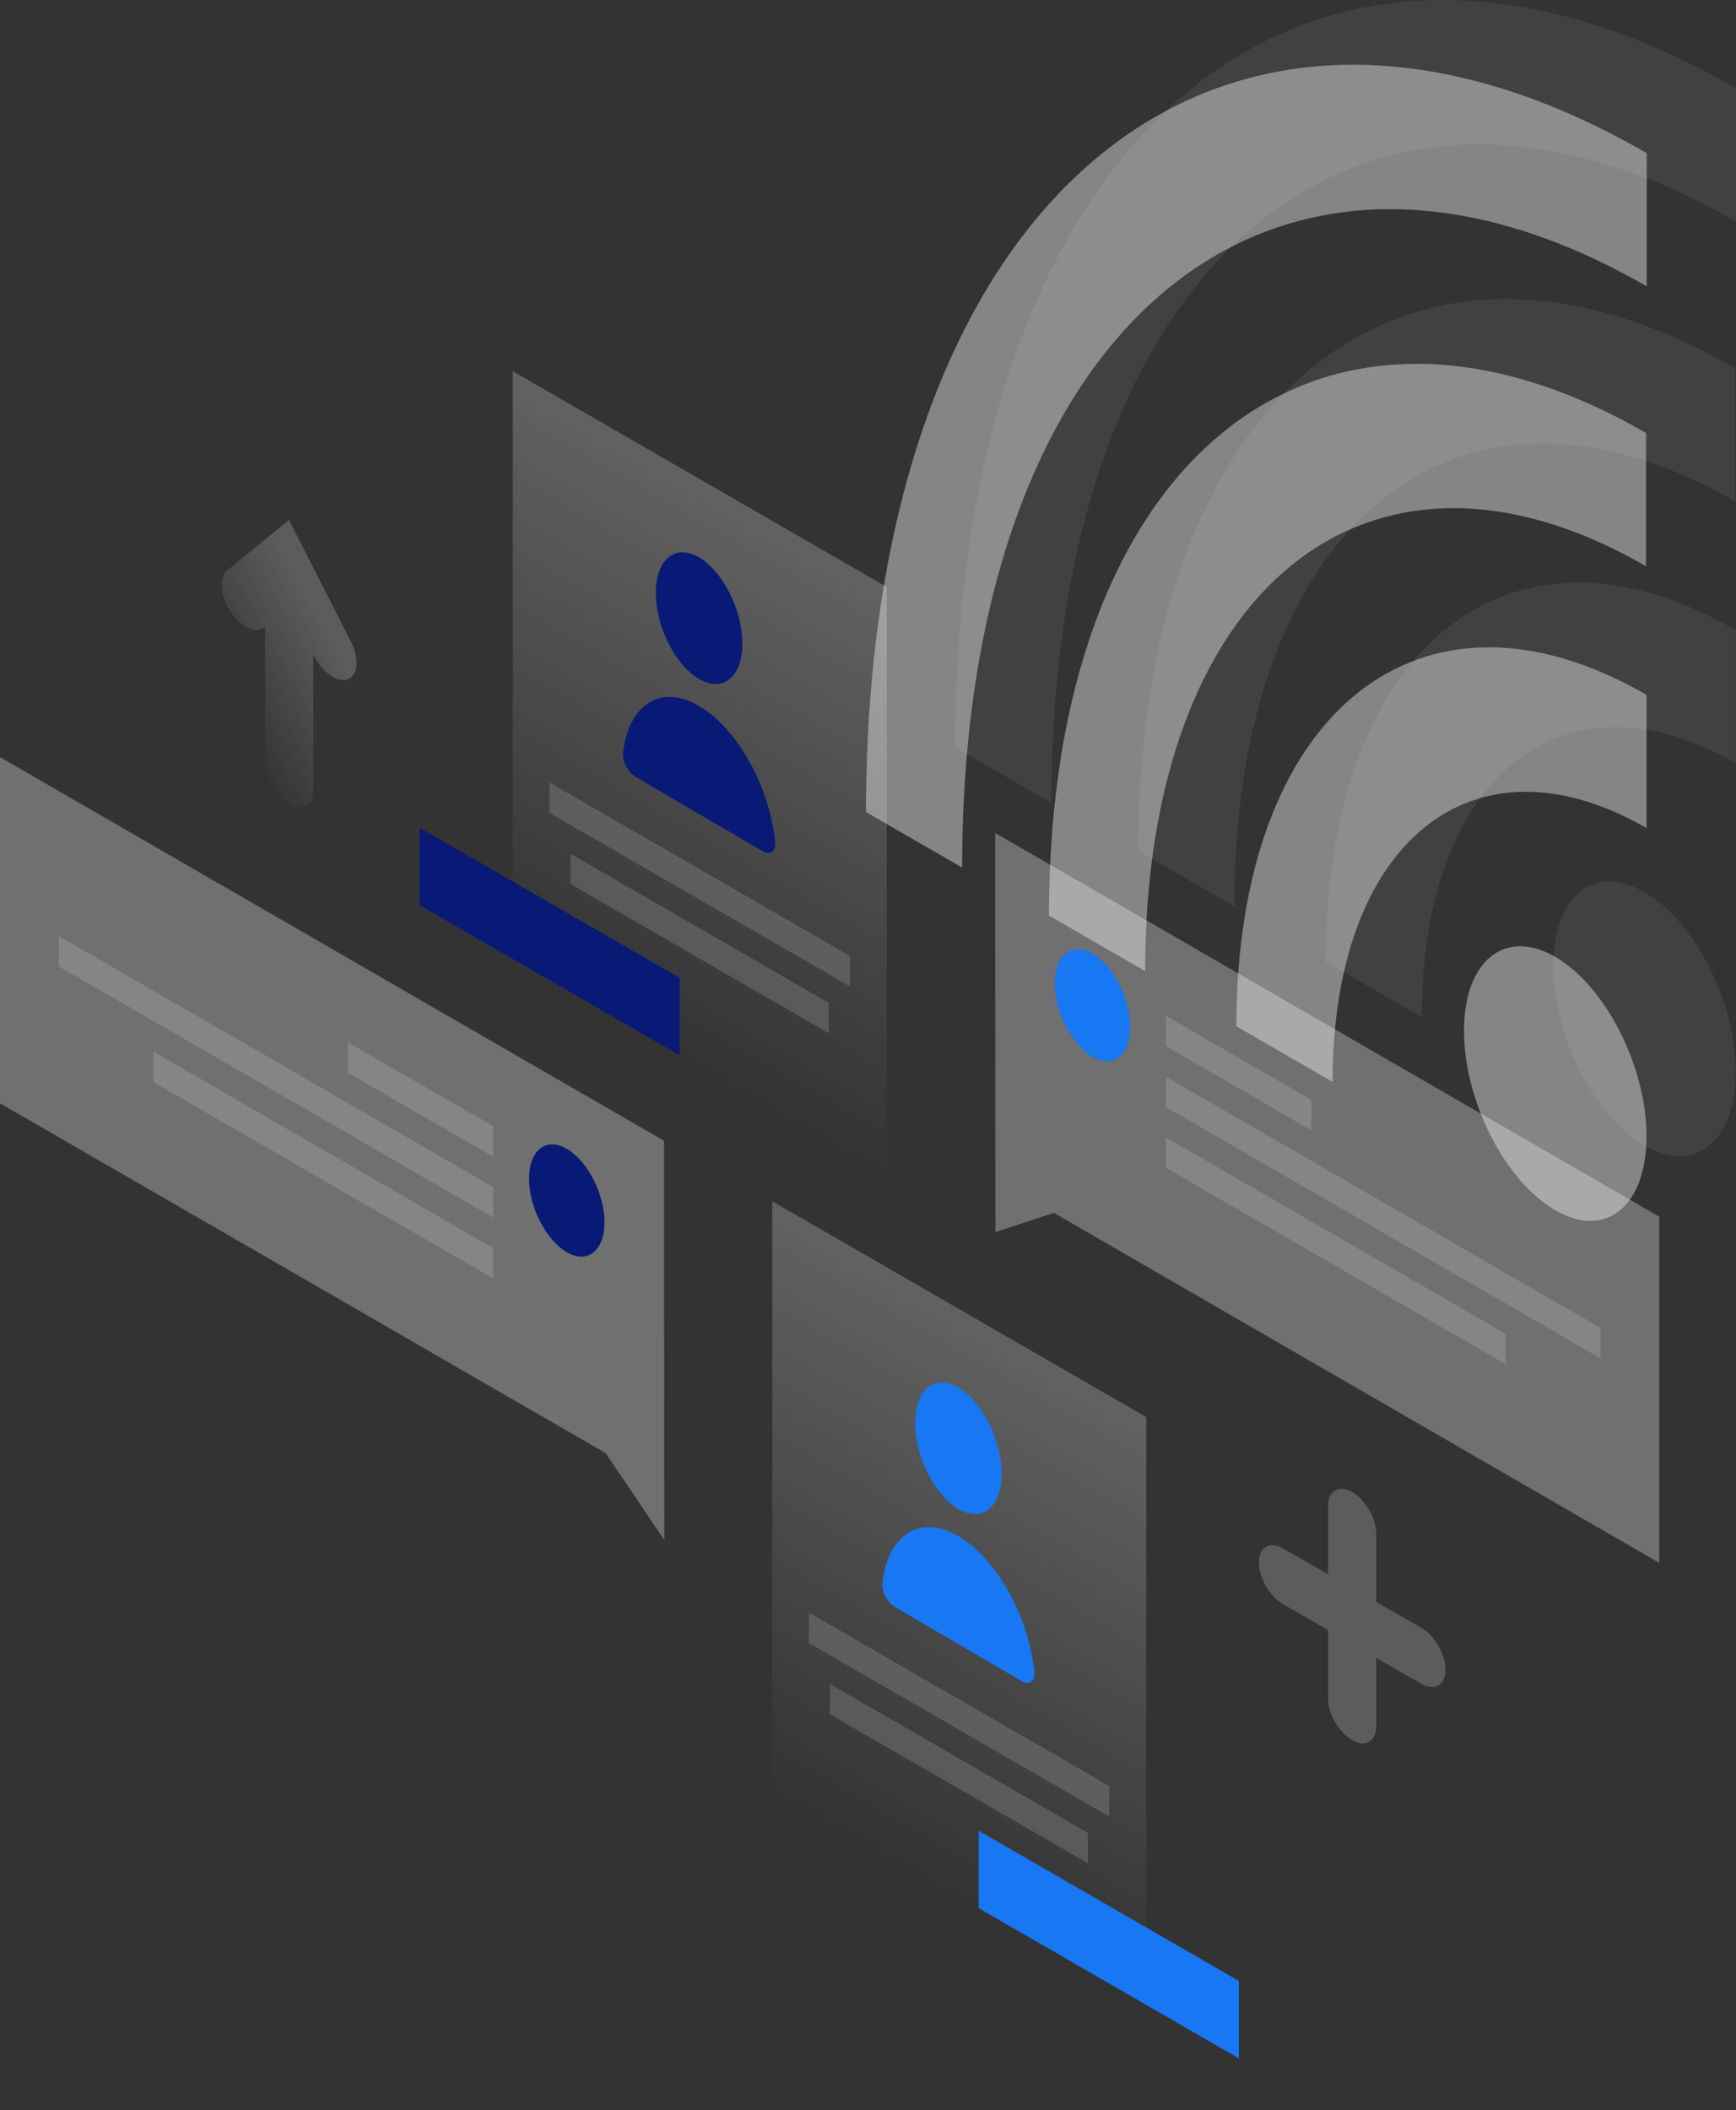 <svg width="353" height="429" viewBox="0 0 353 429" fill="none" xmlns="http://www.w3.org/2000/svg">
<rect x="0" y="0" width="353" height="429" fill="#333333" stroke="none"/>
<g clip-path="url(#clip0_0_1271)">
<path opacity="0.3" d="M202.363 169.35L337.392 247.354V317.734L214.296 246.583L202.408 250.485L202.363 169.35Z" fill="url(#paint0_linear_0_1271)"/>
<path d="M229.813 208.783C229.813 214.592 226.364 217.314 222.145 214.864C217.925 212.413 214.477 205.743 214.477 199.935C214.477 194.126 217.925 191.404 222.145 193.854C226.364 196.259 229.813 202.975 229.813 208.783Z" fill="#1877F2"/>
<path opacity="0.15" d="M237.073 206.514L266.656 223.622V229.793L237.073 212.686V206.514Z" fill="white"/>
<path opacity="0.15" d="M237.073 218.902L325.414 269.952V276.123L237.073 225.074V218.902Z" fill="white"/>
<path opacity="0.15" d="M237.073 231.245L306.175 271.177V277.349L237.073 237.416V231.245Z" fill="white"/>
<path opacity="0.3" d="M104.267 75.464L180.311 119.344V260.241L104.267 216.361V75.464Z" fill="url(#paint1_linear_0_1271)"/>
<path opacity="0.15" d="M111.753 159.095L172.825 194.353V200.525L111.753 165.266V159.095Z" fill="white"/>
<path opacity="0.15" d="M116.018 173.57L168.514 203.882V210.054L116.018 179.742V173.57Z" fill="white"/>
<path d="M138.205 198.8L85.301 168.261V184.007L138.205 214.546V198.8Z" fill="#081A76"/>
<path d="M150.955 130.825C150.955 137.631 147.008 140.853 142.153 138.04C137.298 135.226 133.35 127.376 133.35 120.524C133.35 113.717 137.298 110.496 142.153 113.309C147.008 116.213 150.955 124.018 150.955 130.825Z" fill="#081A76"/>
<path d="M142.153 143.53C134.303 138.947 127.815 143.258 126.68 153.105C126.499 154.829 127.769 157.098 129.357 158.006L154.948 172.98C156.536 173.888 157.806 173.162 157.625 171.211C156.49 160.002 150.002 148.114 142.153 143.53Z" fill="#081A76"/>
<path opacity="0.3" d="M157.035 244.223L233.08 288.103V429L157.035 385.12V244.223Z" fill="url(#paint2_linear_0_1271)"/>
<path opacity="0.15" d="M164.476 327.854L225.548 363.112V369.283L164.476 334.025V327.854Z" fill="white"/>
<path opacity="0.15" d="M168.741 342.329L221.237 372.641V378.813L168.741 348.5V342.329Z" fill="white"/>
<path d="M251.909 402.727L199.005 372.188V387.933L251.909 418.473V402.727Z" fill="#1877F2"/>
<path d="M203.678 299.584C203.678 306.39 199.731 309.612 194.876 306.799C190.021 303.94 186.074 296.135 186.074 289.283C186.074 282.476 190.021 279.254 194.876 282.068C199.731 284.927 203.678 292.777 203.678 299.584Z" fill="#1877F2"/>
<path d="M194.876 312.289C187.026 307.706 180.538 312.017 179.404 321.864C179.222 323.588 180.493 325.857 182.081 326.765L207.671 341.739C209.259 342.647 210.529 341.921 210.348 339.969C209.214 328.761 202.725 316.872 194.876 312.289Z" fill="#1877F2"/>
<path opacity="0.3" d="M135.029 231.926L0 153.922V224.302L123.142 295.409L135.075 313.061L135.029 231.926Z" fill="url(#paint3_linear_0_1271)"/>
<path d="M107.579 239.64C107.579 245.448 111.027 252.119 115.247 254.569C119.466 257.02 122.915 254.297 122.915 248.489C122.915 242.68 119.466 236.01 115.247 233.559C111.027 231.109 107.579 233.832 107.579 239.64Z" fill="#081A76"/>
<path opacity="0.15" d="M100.319 228.976L70.736 211.914V218.086L100.319 235.193V228.976Z" fill="white"/>
<path opacity="0.15" d="M100.319 241.364L11.978 190.315V196.486L100.319 247.536V241.364Z" fill="white"/>
<path opacity="0.15" d="M100.319 253.752L31.216 213.82V219.991L100.319 259.924V253.752Z" fill="white"/>
<path opacity="0.4" d="M334.851 58.221C258.262 13.978 195.647 66.389 195.647 176.384L176.092 165.085C176.137 40.841 246.964 -19.602 334.851 31.13V58.221Z" fill="white"/>
<path opacity="0.4" d="M270.966 219.946C270.966 171.12 299.551 148.023 334.806 168.352V141.262C288.752 114.67 251.41 144.846 251.41 208.647L270.966 219.946Z" fill="white"/>
<path opacity="0.4" d="M232.853 197.439C232.853 119.48 278.498 82.634 334.715 115.124V88.034C267.699 49.327 213.297 93.252 213.297 186.14L232.853 197.439Z" fill="white"/>
<path opacity="0.4" d="M316.248 246.038C326.502 251.983 334.805 245.221 334.805 231.018C334.805 216.815 326.502 200.479 316.248 194.535C305.994 188.59 297.691 195.351 297.691 209.555C297.691 223.803 305.994 240.094 316.248 246.038Z" fill="white"/>
<path opacity="0.07" d="M353 45.061C276.365 0.818 213.796 53.229 213.796 163.224L194.241 151.925C194.286 27.682 265.113 -32.761 353 17.971V45.061Z" fill="white"/>
<path opacity="0.07" d="M289.115 206.787C289.115 157.96 317.7 134.863 352.955 155.192V128.102C306.901 101.511 269.559 131.687 269.559 195.488L289.115 206.787Z" fill="white"/>
<path opacity="0.07" d="M251.002 184.279C251.002 106.321 296.647 69.475 352.864 101.965V74.874C285.848 36.167 231.446 80.093 231.446 172.98L251.002 184.279Z" fill="white"/>
<path opacity="0.07" d="M334.397 232.879C344.651 238.823 352.955 232.062 352.955 217.859C352.955 203.656 344.651 187.32 334.397 181.375C324.143 175.431 315.84 182.192 315.84 196.395C315.84 210.644 324.143 226.934 334.397 232.879Z" fill="white"/>
<path opacity="0.2" d="M274.959 303.35C277.681 304.893 279.859 308.704 279.859 311.835V325.676L289.024 330.939C291.747 332.482 293.924 336.294 293.924 339.47C293.924 342.601 291.747 343.872 289.024 342.329L279.859 337.065V350.905C279.859 354.036 277.681 355.307 274.959 353.764C272.236 352.221 270.058 348.41 270.058 345.233V331.393L260.893 326.129C258.171 324.586 255.993 320.775 255.993 317.644C255.993 314.513 258.171 313.242 260.893 314.785L270.058 320.049V306.209C270.058 303.078 272.236 301.807 274.959 303.35Z" fill="url(#paint4_linear_0_1271)"/>
<path opacity="0.2" d="M58.758 105.686L71.371 130.462C73.095 133.865 72.823 137.268 70.736 138.085C68.649 138.902 65.564 136.769 63.839 133.366L63.703 133.048V160.547C63.703 163.678 61.525 164.949 58.803 163.406C56.081 161.817 53.903 158.051 53.903 154.92V127.421L53.767 127.557C52.042 128.964 48.912 127.512 46.87 124.29C44.783 121.069 44.511 117.348 46.235 115.941L58.758 105.686Z" fill="url(#paint5_linear_0_1271)"/>
</g>
<defs>
<linearGradient id="paint0_linear_0_1271" x1="260.408" y1="171.641" x2="277.778" y2="313.229" gradientUnits="userSpaceOnUse">
<stop stop-color="white"/>
<stop offset="1" stop-color="white"/>
</linearGradient>
<linearGradient id="paint1_linear_0_1271" x1="188.455" y1="87.862" x2="120.945" y2="204.813" gradientUnits="userSpaceOnUse">
<stop stop-color="white"/>
<stop offset="1" stop-color="white" stop-opacity="0"/>
</linearGradient>
<linearGradient id="paint2_linear_0_1271" x1="241.182" y1="256.611" x2="173.671" y2="373.561" gradientUnits="userSpaceOnUse">
<stop stop-color="white"/>
<stop offset="1" stop-color="white" stop-opacity="0"/>
</linearGradient>
<linearGradient id="paint3_linear_0_1271" x1="105.571" y1="203.7" x2="35.845" y2="258.261" gradientUnits="userSpaceOnUse">
<stop stop-color="white"/>
<stop offset="1" stop-color="white"/>
</linearGradient>
<linearGradient id="paint4_linear_0_1271" x1="284.444" y1="321.056" x2="260.686" y2="339.804" gradientUnits="userSpaceOnUse">
<stop stop-color="white"/>
<stop offset="1" stop-color="white"/>
</linearGradient>
<linearGradient id="paint5_linear_0_1271" x1="67.748" y1="130.663" x2="44.733" y2="143.491" gradientUnits="userSpaceOnUse">
<stop stop-color="white"/>
<stop offset="1" stop-color="white" stop-opacity="0"/>
</linearGradient>
<clipPath id="clip0_0_1271">
<rect width="353" height="429" fill="white"/>
</clipPath>
</defs>
</svg>
